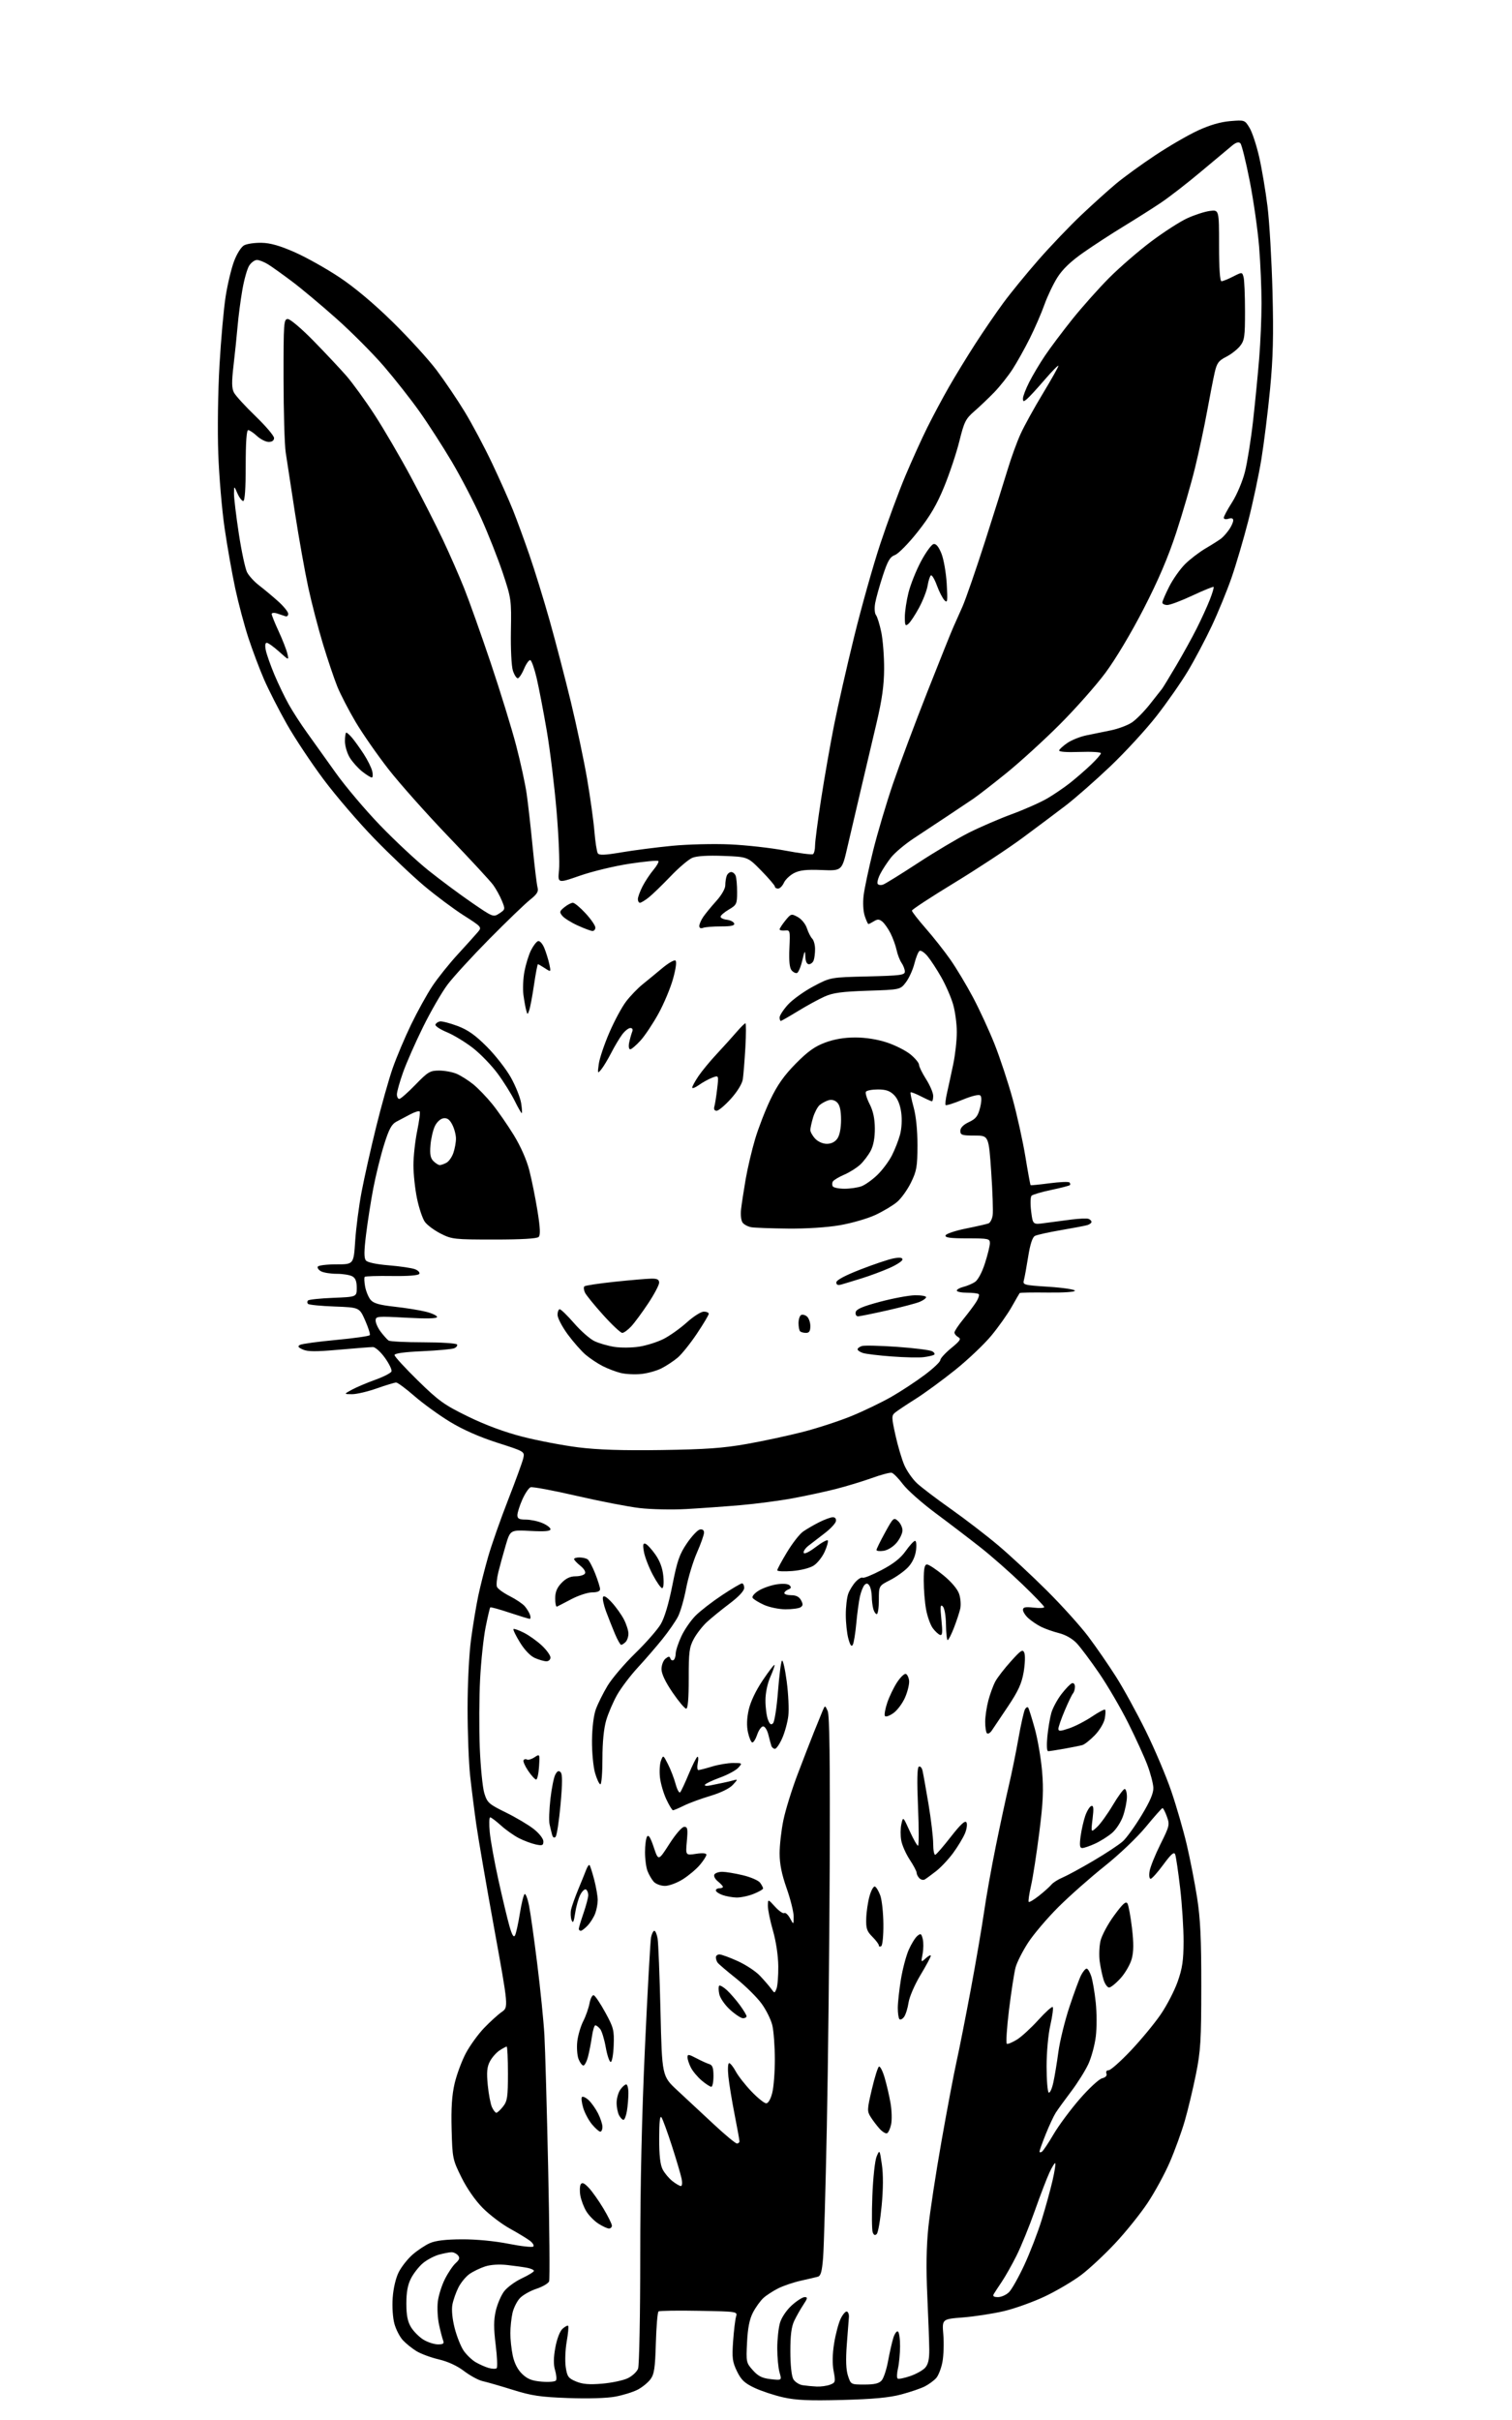 <?xml version="1.0" encoding="UTF-8" standalone="no"?>
<svg 
  version="1.1" 
  xmlns="http://www.w3.org/2000/svg" 
  xmlns:xlink="http://www.w3.org/1999/xlink" 
  xmlns:svg="http://www.w3.org/2000/svg"
  xmlns:rdf="http://www.w3.org/1999/02/22-rdf-syntax-ns#"
  xmlns:cc="http://creativecommons.org/ns#"
  xmlns:dc="http://purl.org/dc/elements/1.1/"
  viewBox="0 0 640 1024"
  width="640"
  height="1024"
>
<style>svg {background-color: white; }</style>"
<path stroke="none" fill="black" fill-rule="evenodd" d="M356.50,1015.52C342.43,1015.88 336.98,1015.64 331.53,1014.42C327.69,1013.56 322.21,1011.74 319.35,1010.39C315.14,1008.40 313.72,1007.04 311.94,1003.37C310.02,999.40 309.81,997.75 310.31,990.66C310.63,986.17 311.19,981.51 311.55,980.30C312.21,978.10 312.18,978.10 295.85,977.80C286.86,977.63 279.16,977.75 278.74,978.06C278.32,978.37 277.82,984.37 277.61,991.41C277.30,1002.10 276.92,1004.63 275.31,1006.79C274.25,1008.20 271.81,1010.18 269.89,1011.18C267.96,1012.18 263.71,1013.50 260.44,1014.11C256.88,1014.78 248.89,1015.02 240.50,1014.71C228.69,1014.28 225.02,1013.73 217.00,1011.22C211.78,1009.59 206.06,1007.94 204.31,1007.56C202.55,1007.18 199.03,1005.27 196.47,1003.33C193.53,1001.08 189.61,999.27 185.74,998.36C182.38,997.58 178.11,995.99 176.24,994.84C174.37,993.68 171.79,991.61 170.51,990.22C169.23,988.84 167.63,985.75 166.96,983.34C166.26,980.85 165.94,976.08 166.22,972.24C166.50,968.23 167.55,963.84 168.79,961.41C169.94,959.15 172.56,955.83 174.62,954.03C176.67,952.23 179.96,950.04 181.93,949.17C184.37,948.09 188.65,947.58 195.50,947.55C201.54,947.52 209.36,948.27 215.24,949.43C220.59,950.49 225.32,951.02 225.74,950.59C226.16,950.17 225.52,949.08 224.31,948.16C223.11,947.25 219.29,944.92 215.81,943.00C212.34,941.08 207.17,937.15 204.32,934.27C201.18,931.11 197.62,925.99 195.32,921.33C191.60,913.81 191.49,913.28 191.16,901.05C190.92,892.02 191.28,886.56 192.43,881.60C193.32,877.81 195.46,872.04 197.20,868.77C198.94,865.51 202.42,860.71 204.93,858.10C207.44,855.49 210.79,852.45 212.37,851.35C215.24,849.35 215.24,849.35 209.17,815.92C205.83,797.54 202.42,777.77 201.60,772.00C200.78,766.23 199.61,757.00 199.01,751.50C198.41,746.00 197.92,733.17 197.92,723.00C197.92,712.21 198.54,699.92 199.41,693.50C200.23,687.45 201.60,679.21 202.45,675.20C203.30,671.18 205.18,663.76 206.63,658.70C208.08,653.64 211.88,642.83 215.07,634.67C218.26,626.51 221.15,618.57 221.50,617.02C222.11,614.20 222.11,614.20 210.51,610.48C202.96,608.06 195.96,604.97 190.47,601.63C185.84,598.81 179.07,593.91 175.44,590.75C171.81,587.59 168.31,585.00 167.67,585.00C167.03,585.01 163.35,586.12 159.50,587.48C155.65,588.84 150.93,589.95 149.00,589.94C145.50,589.92 145.50,589.92 149.00,588.01C150.93,586.97 155.37,585.08 158.87,583.83C162.37,582.57 165.45,580.99 165.71,580.31C165.97,579.64 164.72,577.04 162.92,574.54C161.11,572.02 158.85,570.00 157.85,570.00C156.85,570.00 150.37,570.51 143.44,571.12C133.73,571.99 130.23,571.97 128.19,571.04C126.11,570.09 125.86,569.67 127.02,569.06C127.83,568.63 134.70,567.69 142.29,566.98C149.87,566.27 156.28,565.36 156.53,564.95C156.78,564.55 155.89,561.74 154.56,558.72C152.13,553.23 152.13,553.23 141.62,552.84C135.85,552.63 130.79,552.13 130.39,551.73C129.99,551.33 129.99,550.68 130.38,550.28C130.78,549.89 135.58,549.39 141.05,549.17C151.00,548.77 151.00,548.77 151.00,544.92C151.00,542.14 150.46,540.78 149.07,540.04C148.00,539.47 145.05,539.00 142.50,539.00C139.95,539.00 136.99,538.53 135.91,537.95C134.83,537.37 134.21,536.47 134.53,535.95C134.85,535.43 138.40,535.00 142.41,535.00C149.70,535.00 149.70,535.00 150.35,525.04C150.71,519.56 151.93,510.22 153.06,504.29C154.19,498.35 156.94,486.07 159.18,477.00C161.41,467.93 164.58,456.68 166.21,452.00C167.85,447.32 171.36,439.00 174.03,433.50C176.69,428.00 180.72,420.71 182.98,417.31C185.23,413.90 190.10,407.82 193.79,403.80C197.48,399.78 201.30,395.54 202.27,394.39C204.01,392.33 203.93,392.23 196.27,387.34C192.00,384.62 184.45,378.98 179.50,374.82C174.55,370.65 165.09,361.68 158.48,354.87C151.87,348.07 142.19,336.80 136.98,329.83C131.77,322.86 124.74,312.29 121.37,306.33C118.00,300.37 113.68,291.90 111.77,287.50C109.86,283.10 106.89,275.23 105.17,270.00C103.45,264.77 100.93,255.32 99.57,249.00C98.22,242.68 96.19,231.19 95.07,223.49C93.94,215.78 92.74,201.60 92.39,191.99C92.03,182.10 92.25,165.81 92.91,154.50C93.54,143.50 94.72,130.36 95.53,125.31C96.33,120.25 97.92,113.61 99.07,110.55C100.26,107.37 102.08,104.49 103.32,103.81C104.52,103.16 107.85,102.68 110.72,102.74C114.45,102.81 118.49,103.97 124.79,106.75C129.66,108.90 138.19,113.68 143.74,117.38C150.18,121.67 158.34,128.52 166.26,136.30C173.09,143.01 181.45,152.18 184.84,156.69C188.22,161.19 193.55,169.06 196.67,174.19C199.80,179.31 205.02,189.12 208.28,196.00C211.54,202.88 215.52,211.82 217.14,215.88C218.76,219.93 221.89,228.48 224.10,234.88C226.31,241.27 230.15,253.70 232.63,262.50C235.11,271.29 239.16,286.82 241.63,297.00C244.09,307.17 247.19,321.86 248.52,329.63C249.85,337.41 251.24,347.38 251.60,351.80C251.97,356.21 252.61,360.37 253.02,361.03C253.59,361.96 255.89,361.88 263.13,360.65C268.28,359.78 277.90,358.54 284.50,357.90C291.10,357.26 302.12,356.99 309.00,357.30C315.88,357.61 326.39,358.79 332.37,359.92C338.35,361.05 343.63,361.73 344.12,361.43C344.60,361.13 345.00,359.48 345.00,357.76C345.00,356.04 346.16,347.18 347.57,338.07C348.98,328.96 351.44,314.93 353.03,306.91C354.62,298.88 358.45,282.01 361.55,269.41C364.64,256.81 369.64,239.07 372.65,230.00C375.66,220.93 380.40,208.10 383.17,201.50C385.95,194.90 390.15,185.62 392.51,180.88C394.87,176.14 398.95,168.49 401.59,163.88C404.22,159.27 409.24,151.06 412.73,145.64C416.22,140.22 421.61,132.35 424.71,128.14C427.80,123.94 434.50,115.74 439.61,109.91C444.71,104.09 452.84,95.58 457.67,91.01C462.51,86.43 469.17,80.43 472.48,77.67C475.79,74.91 483.23,69.52 489.00,65.69C494.77,61.86 502.88,57.16 507.00,55.25C511.98,52.94 516.58,51.60 520.68,51.25C526.83,50.74 526.88,50.76 528.90,54.08C530.02,55.91 531.86,61.48 532.99,66.46C534.12,71.43 535.71,80.87 536.52,87.43C537.33,94.00 538.27,110.20 538.62,123.43C539.10,142.10 538.87,151.36 537.59,164.70C536.68,174.16 535.03,187.44 533.93,194.20C532.83,200.97 530.31,212.80 528.34,220.50C526.36,228.20 523.18,239.00 521.27,244.50C519.36,250.00 515.60,259.17 512.91,264.88C510.22,270.59 505.70,279.14 502.86,283.88C500.03,288.62 494.06,297.18 489.60,302.90C485.15,308.62 476.32,318.22 470.00,324.24C463.68,330.25 455.17,337.72 451.11,340.84C447.04,343.95 438.75,350.16 432.69,354.64C426.63,359.11 413.65,367.66 403.84,373.63C394.03,379.60 386.00,384.86 386.00,385.32C386.00,385.79 388.63,389.17 391.84,392.84C395.05,396.50 399.73,402.43 402.23,406.00C404.74,409.57 409.06,416.77 411.84,422.00C414.62,427.23 418.75,436.19 421.02,441.92C423.29,447.66 426.71,458.01 428.61,464.92C430.51,471.84 432.94,482.85 434.02,489.40C435.09,495.94 436.09,501.39 436.23,501.50C436.38,501.61 439.99,501.25 444.25,500.69C448.52,500.13 452.30,499.97 452.67,500.34C453.03,500.70 453.12,501.21 452.86,501.47C452.60,501.73 449.04,502.65 444.96,503.51C440.87,504.37 437.13,505.47 436.64,505.96C436.15,506.45 436.07,509.41 436.46,512.54C437.17,518.23 437.17,518.23 442.34,517.51C445.18,517.12 450.20,516.45 453.50,516.04C456.80,515.62 460.06,515.49 460.75,515.75C461.44,516.00 462.00,516.59 462.00,517.04C462.00,517.49 461.21,518.10 460.25,518.39C459.29,518.68 454.26,519.63 449.07,520.52C443.88,521.40 438.92,522.51 438.05,522.97C437.01,523.53 436.04,526.51 435.22,531.66C434.54,535.97 433.72,540.46 433.40,541.64C432.85,543.69 433.23,543.80 443.91,544.49C450.01,544.89 455.00,545.64 455.00,546.16C455.00,546.69 450.08,547.02 443.45,546.93C437.09,546.85 431.77,546.94 431.61,547.14C431.45,547.34 429.93,549.98 428.22,553.00C426.52,556.02 422.64,561.50 419.61,565.16C416.59,568.82 409.70,575.35 404.31,579.68C398.91,584.01 391.35,589.54 387.50,591.97C383.65,594.39 379.76,596.99 378.86,597.74C377.34,599.01 377.36,599.72 379.03,607.30C380.02,611.81 381.72,617.52 382.80,620.00C383.89,622.48 386.29,625.91 388.14,627.63C389.99,629.35 396.45,634.26 402.50,638.53C408.55,642.80 417.55,649.71 422.50,653.89C427.45,658.06 436.71,666.66 443.07,672.99C449.43,679.32 457.35,688.10 460.66,692.50C463.97,696.90 469.25,704.55 472.39,709.50C475.54,714.45 481.21,724.80 485.01,732.50C488.80,740.20 493.66,751.67 495.81,758.00C497.97,764.33 500.89,774.45 502.32,780.50C503.74,786.55 505.72,796.67 506.71,803.00C508.10,811.91 508.50,820.36 508.48,840.50C508.47,863.46 508.20,867.81 506.21,877.73C504.96,883.90 502.85,892.75 501.50,897.40C500.16,902.04 497.31,909.89 495.18,914.83C493.05,919.78 488.80,927.58 485.75,932.16C482.70,936.75 476.54,944.41 472.06,949.19C467.59,953.97 461.13,960.00 457.71,962.59C454.30,965.18 447.42,969.25 442.44,971.63C437.46,974.00 429.58,976.84 424.94,977.93C420.30,979.01 412.50,980.22 407.62,980.60C398.73,981.30 398.73,981.30 399.29,987.90C399.59,991.53 399.42,996.72 398.92,999.42C398.41,1002.13 397.21,1005.22 396.25,1006.28C395.29,1007.34 393.15,1008.91 391.50,1009.76C389.85,1010.62 385.35,1012.16 381.50,1013.18C376.38,1014.55 369.66,1015.17 356.50,1015.52zM345.68,1009.85C347.44,1009.93 349.97,1009.58 351.32,1009.07C353.64,1008.19 353.72,1007.89 352.86,1003.32C352.27,1000.18 352.34,996.07 353.08,991.50C353.70,987.65 354.94,982.98 355.85,981.11C356.76,979.25 357.95,977.90 358.50,978.11C359.05,978.33 359.42,979.40 359.32,980.50C359.21,981.60 358.81,986.80 358.43,992.07C357.94,998.65 358.10,1002.78 358.94,1005.32C360.15,1008.99 360.16,1009.00 365.92,1009.00C370.17,1009.00 372.09,1008.54 373.20,1007.25C374.04,1006.29 375.26,1002.58 375.91,999.00C376.57,995.42 377.57,991.03 378.13,989.24C378.70,987.45 379.57,986.24 380.08,986.55C380.59,986.86 380.99,989.68 380.98,992.81C380.96,995.94 380.56,1000.19 380.08,1002.26C379.60,1004.32 379.56,1006.23 379.98,1006.49C380.40,1006.75 382.79,1006.27 385.27,1005.42C387.76,1004.57 390.60,1002.99 391.59,1001.90C392.88,1000.47 393.37,998.34 393.34,994.21C393.31,991.07 392.94,980.85 392.51,971.49C391.97,959.80 392.11,950.73 392.95,942.49C393.63,935.90 396.14,919.48 398.52,906.00C400.90,892.52 403.75,877.45 404.85,872.50C405.96,867.55 408.67,853.83 410.88,842.00C413.09,830.17 415.63,815.33 416.54,809.00C417.44,802.67 419.69,790.06 421.55,780.96C423.40,771.87 425.87,760.39 427.04,755.46C428.20,750.53 430.02,741.63 431.07,735.68C432.12,729.72 433.38,724.15 433.85,723.30C434.33,722.44 434.96,722.14 435.25,722.62C435.54,723.10 436.78,727.07 438.00,731.44C439.21,735.81 440.60,743.87 441.08,749.35C441.77,757.35 441.54,762.50 439.91,775.41C438.79,784.26 437.22,794.38 436.42,797.90C435.62,801.42 435.17,804.51 435.43,804.77C435.69,805.03 437.66,803.85 439.80,802.16C441.94,800.46 444.29,798.36 445.02,797.48C445.74,796.60 447.89,795.24 449.79,794.45C451.68,793.65 457.57,790.46 462.86,787.34C468.16,784.22 473.77,780.51 475.33,779.08C476.88,777.66 480.44,772.72 483.23,768.10C486.79,762.22 488.28,758.73 488.19,756.47C488.12,754.69 486.99,750.37 485.67,746.87C484.35,743.36 480.68,735.33 477.51,729.00C474.34,722.67 468.82,713.23 465.24,708.00C461.66,702.77 457.40,697.08 455.76,695.34C453.94,693.40 451.03,691.74 448.24,691.04C445.74,690.41 442.30,689.19 440.60,688.33C438.89,687.47 436.49,685.84 435.25,684.71C434.01,683.58 433.00,682.00 433.00,681.20C433.00,680.06 434.00,679.85 437.50,680.25C439.98,680.53 442.00,680.43 442.00,680.02C442.00,679.62 437.84,675.28 432.75,670.38C427.66,665.47 419.68,658.44 415.00,654.76C410.32,651.08 401.79,644.56 396.02,640.28C390.26,636.00 384.02,630.48 382.16,628.00C380.30,625.52 378.17,623.36 377.43,623.19C376.70,623.01 372.92,624.02 369.05,625.42C365.17,626.81 358.31,628.90 353.80,630.05C349.29,631.20 341.05,632.98 335.48,634.00C329.92,635.03 319.99,636.33 313.43,636.90C306.87,637.46 296.55,638.20 290.50,638.54C284.45,638.88 275.54,638.69 270.70,638.12C265.86,637.55 253.82,635.21 243.95,632.93C234.07,630.65 225.35,629.03 224.57,629.33C223.79,629.64 222.21,631.99 221.07,634.57C219.93,637.15 219.00,640.10 219.00,641.13C219.00,642.60 219.75,643.00 222.53,643.00C224.47,643.00 227.62,643.65 229.53,644.45C231.44,645.25 233.00,646.43 233.00,647.07C233.00,647.92 230.60,648.12 224.49,647.80C215.98,647.36 215.98,647.36 214.04,653.93C212.98,657.54 211.58,662.63 210.94,665.23C210.30,667.83 210.03,670.63 210.34,671.44C210.65,672.25 213.06,674.01 215.70,675.35C218.34,676.69 221.22,678.62 222.10,679.64C222.98,680.66 223.98,682.29 224.32,683.25C224.66,684.21 224.62,685.00 224.22,685.00C223.83,685.00 219.99,683.83 215.69,682.40C211.39,680.96 207.71,679.95 207.52,680.15C207.32,680.35 206.44,684.10 205.56,688.50C204.67,692.90 203.62,702.80 203.22,710.50C202.82,718.20 202.76,731.25 203.08,739.50C203.41,747.75 204.28,756.44 205.01,758.82C206.26,762.83 206.91,763.40 214.13,766.94C218.40,769.04 223.72,772.20 225.95,773.96C228.26,775.79 230.00,778.03 230.00,779.16C230.00,780.89 229.57,781.07 226.75,780.46C224.96,780.07 221.79,778.89 219.70,777.83C217.62,776.78 214.19,774.36 212.08,772.46C209.98,770.56 207.91,769.00 207.48,769.00C207.06,769.00 206.97,771.81 207.30,775.25C207.62,778.69 209.27,787.80 210.97,795.50C212.67,803.20 214.76,811.96 215.62,814.96C216.71,818.78 217.42,819.99 217.99,818.96C218.43,818.16 219.35,814.00 220.04,809.72C220.72,805.44 221.64,801.72 222.07,801.46C222.50,801.19 223.33,803.34 223.91,806.24C224.50,809.13 226.07,820.27 227.40,831.00C228.74,841.73 230.10,855.23 230.43,861.00C230.76,866.77 231.48,892.26 232.03,917.64C232.58,943.01 232.76,964.47 232.43,965.33C232.10,966.19 229.68,967.61 227.06,968.48C224.43,969.35 221.29,971.13 220.06,972.44C218.84,973.74 217.43,976.54 216.94,978.65C216.45,980.77 216.04,984.62 216.02,987.20C216.01,989.79 216.47,994.11 217.05,996.82C217.74,1000.01 219.13,1002.71 221.03,1004.53C223.30,1006.70 225.17,1007.43 229.35,1007.78C232.32,1008.03 235.01,1007.79 235.34,1007.26C235.67,1006.72 235.49,1004.76 234.94,1002.89C234.24,1000.55 234.28,997.59 235.07,993.31C235.74,989.66 236.98,986.42 238.11,985.40C239.16,984.45 240.23,983.89 240.49,984.16C240.75,984.42 240.47,987.42 239.87,990.84C239.27,994.25 239.09,999.09 239.46,1001.60C240.07,1005.66 240.55,1006.33 243.82,1007.70C246.57,1008.85 249.36,1009.09 254.84,1008.63C258.87,1008.29 263.75,1007.26 265.67,1006.35C267.59,1005.44 269.58,1003.61 270.08,1002.28C270.59,1000.95 271.00,979.66 271.00,954.68C271.00,924.65 271.67,894.91 273.01,866.00C274.11,842.08 275.27,821.26 275.58,819.75C275.90,818.24 276.52,817.00 276.97,817.00C277.41,817.00 278.03,818.46 278.35,820.25C278.66,822.04 279.21,835.88 279.57,851.00C280.22,878.50 280.22,878.50 286.68,884.50C290.24,887.80 297.12,894.21 301.99,898.75C306.85,903.29 311.32,907.00 311.92,907.00C312.51,907.00 313.00,906.58 313.00,906.07C313.00,905.56 312.08,900.50 310.96,894.82C309.84,889.15 308.65,881.91 308.32,878.75C307.98,875.50 308.11,873.00 308.63,873.00C309.13,873.00 310.40,874.58 311.44,876.52C312.48,878.45 315.48,882.28 318.11,885.02C320.74,887.76 323.53,890.00 324.32,890.00C325.19,890.00 326.21,888.24 326.88,885.56C327.50,883.11 327.99,876.70 327.98,871.31C327.96,865.91 327.49,859.51 326.93,857.07C326.37,854.64 324.30,850.45 322.32,847.76C320.35,845.07 315.53,840.32 311.62,837.19C307.70,834.07 304.17,831.06 303.77,830.50C303.36,829.95 303.02,828.94 303.02,828.25C303.01,827.56 303.68,827.00 304.52,827.00C305.36,827.00 308.85,828.27 312.28,829.83C315.70,831.38 319.96,834.19 321.72,836.08C323.49,837.96 325.60,840.40 326.40,841.50C327.86,843.50 327.86,843.50 328.68,841.50C329.13,840.40 329.47,836.12 329.43,832.00C329.38,827.49 328.48,821.48 327.18,816.94C325.98,812.78 325.01,808.05 325.03,806.44C325.06,803.50 325.06,803.50 328.05,806.79C329.70,808.61 331.47,809.83 331.98,809.51C332.49,809.20 333.58,810.19 334.41,811.72C335.92,814.50 335.92,814.50 335.94,811.00C335.95,809.08 334.62,803.70 332.98,799.05C330.88,793.08 330.00,788.73 330.00,784.26C330.00,780.77 330.71,774.45 331.59,770.21C332.46,765.97 335.13,757.33 337.53,751.00C339.93,744.67 343.07,736.58 344.50,733.00C345.93,729.42 347.58,725.38 348.16,724.00C349.23,721.50 349.23,721.50 350.34,724.00C351.13,725.77 351.38,744.90 351.20,789.50C351.06,824.15 350.51,873.88 349.98,900.00C349.45,926.12 348.74,950.97 348.41,955.21C347.93,961.20 347.43,963.03 346.15,963.38C345.24,963.62 342.02,964.38 339.00,965.05C335.98,965.72 331.70,967.16 329.50,968.25C327.30,969.34 324.44,971.19 323.15,972.36C321.86,973.54 319.87,976.30 318.72,978.50C317.25,981.34 316.52,985.00 316.21,991.11C315.78,999.46 315.85,999.80 318.67,1002.95C320.93,1005.48 322.60,1006.31 326.25,1006.72C330.93,1007.25 330.93,1007.25 329.97,1003.88C329.43,1002.03 329.00,997.41 329.00,993.62C329.00,989.83 329.53,984.98 330.17,982.83C330.84,980.58 332.96,977.46 335.17,975.46C337.28,973.56 339.72,972.00 340.60,972.00C341.94,972.00 341.86,972.51 340.03,975.25C338.84,977.04 337.12,980.08 336.20,982.00C334.99,984.52 334.53,988.16 334.54,995.00C334.54,1000.62 335.05,1005.39 335.77,1006.68C336.45,1007.88 338.24,1009.05 339.75,1009.28C341.26,1009.51 343.93,1009.77 345.68,1009.85zM210.22,1002.09C210.62,1001.74 210.44,997.29 209.81,992.19C208.94,985.14 208.95,981.72 209.86,977.78C210.52,974.94 212.11,971.23 213.40,969.54C214.70,967.84 218.06,965.38 220.88,964.06C223.69,962.74 226.00,961.32 226.00,960.91C226.00,960.50 224.76,959.92 223.25,959.62C221.74,959.32 217.95,958.79 214.83,958.44C211.28,958.03 207.73,958.26 205.33,959.03C203.22,959.72 200.25,961.15 198.73,962.22C197.20,963.29 195.10,965.84 194.06,967.88C193.02,969.92 191.86,973.21 191.49,975.18C191.08,977.38 191.45,981.21 192.45,985.13C193.35,988.63 195.06,992.92 196.25,994.66C197.44,996.39 199.71,998.58 201.30,999.52C202.89,1000.45 205.38,1001.56 206.84,1001.98C208.30,1002.39 209.83,1002.44 210.22,1002.09zM185.36,992.00C187.67,992.00 188.09,991.67 187.54,990.25C187.17,989.29 186.40,986.29 185.82,983.58C185.24,980.88 185.01,976.52 185.32,973.91C185.63,971.29 186.99,966.98 188.34,964.33C189.68,961.67 191.73,958.64 192.89,957.60C194.50,956.14 194.73,955.38 193.87,954.35C193.26,953.61 192.02,953.00 191.13,953.01C190.23,953.01 187.83,953.48 185.78,954.04C183.74,954.61 180.68,956.24 178.99,957.66C177.30,959.09 175.03,961.98 173.96,964.09C172.58,966.78 172.00,969.94 172.00,974.71C172.01,979.72 172.53,982.35 173.99,984.76C175.09,986.55 177.45,988.91 179.24,990.01C181.03,991.10 183.79,991.99 185.36,992.00zM422.44,972.00C423.85,972.00 425.95,971.05 427.11,969.89C428.27,968.73 431.18,963.55 433.59,958.37C435.99,953.19 439.31,944.58 440.96,939.23C442.61,933.88 444.66,926.41 445.53,922.63C446.39,918.86 446.91,915.58 446.68,915.34C446.45,915.11 445.35,916.85 444.25,919.21C443.14,921.57 440.33,928.90 438.00,935.50C435.67,942.10 432.18,950.65 430.25,954.50C428.32,958.35 425.52,963.30 424.04,965.50C422.55,967.70 421.01,970.06 420.61,970.75C420.11,971.61 420.67,972.00 422.44,972.00zM371.11,945.29C370.38,946.02 369.86,945.80 369.40,944.59C369.03,943.63 368.96,936.69 369.25,929.17C369.55,921.53 370.34,914.18 371.06,912.50C372.33,909.52 372.35,909.55 373.28,915.93C373.89,920.08 373.86,926.23 373.19,933.30C372.62,939.32 371.69,944.71 371.11,945.29zM257.75,942.98C257.06,942.97 255.05,942.04 253.28,940.91C251.52,939.77 249.21,937.42 248.16,935.67C247.10,933.93 245.97,930.92 245.64,929.00C245.31,927.08 245.39,924.94 245.83,924.25C246.41,923.33 247.31,923.73 249.22,925.75C250.65,927.26 253.43,931.20 255.41,934.50C257.38,937.80 259.00,941.06 259.00,941.75C259.00,942.44 258.44,942.99 257.75,942.98zM288.21,925.00C288.75,925.00 288.87,923.61 288.47,921.75C288.10,919.96 286.26,913.77 284.40,908.00C282.53,902.23 280.56,896.83 280.02,896.00C279.34,894.96 279.03,897.68 279.02,904.80C279.00,911.96 279.45,915.97 280.48,917.96C281.29,919.54 283.15,921.76 284.61,922.91C286.08,924.06 287.69,925.00 288.21,925.00zM440.98,910.51C441.53,910.17 443.73,906.89 445.89,903.20C448.04,899.52 453.02,892.79 456.95,888.26C460.88,883.72 465.17,879.75 466.48,879.42C468.00,879.03 468.67,878.30 468.33,877.41C468.01,876.58 468.41,876.00 469.28,876.00C470.11,876.00 474.33,872.25 478.67,867.67C483.01,863.08 488.69,856.21 491.29,852.40C493.90,848.60 497.14,842.33 498.49,838.49C500.47,832.87 500.96,829.54 500.98,821.49C500.99,815.99 500.34,805.82 499.53,798.90C498.72,791.97 497.77,785.57 497.43,784.68C496.95,783.44 495.75,784.48 492.40,789.02C489.98,792.31 487.56,795.00 487.03,795.00C486.48,795.00 486.29,793.57 486.60,791.75C486.90,789.96 488.96,784.85 491.18,780.39C495.04,772.66 495.17,772.10 493.91,768.64C493.19,766.64 492.35,765.03 492.05,765.08C491.75,765.12 488.57,768.70 485.00,773.04C481.31,777.52 473.75,784.72 467.50,789.70C461.45,794.52 452.66,802.30 447.96,806.98C443.27,811.67 437.52,818.42 435.19,822.00C432.87,825.58 430.48,830.28 429.88,832.46C429.29,834.65 428.04,842.75 427.09,850.46C426.15,858.18 425.74,864.65 426.19,864.83C426.63,865.02 428.56,864.20 430.48,863.02C432.39,861.83 436.44,858.12 439.48,854.76C442.51,851.41 445.27,848.93 445.59,849.26C445.92,849.59 445.47,853.02 444.60,856.88C443.68,860.90 443.00,868.38 443.00,874.39C443.00,880.16 443.41,885.13 443.90,885.44C444.40,885.74 445.27,883.86 445.84,881.25C446.42,878.64 447.39,872.77 448.00,868.20C448.62,863.64 450.72,855.09 452.67,849.20C454.61,843.32 456.85,837.26 457.63,835.75C458.41,834.24 459.45,833.00 459.95,833.00C460.44,833.00 461.32,834.46 461.91,836.25C462.49,838.04 463.35,843.01 463.80,847.30C464.26,851.59 464.28,858.05 463.84,861.65C463.41,865.26 461.99,870.52 460.69,873.35C459.38,876.18 456.10,881.42 453.38,885.00C450.67,888.58 447.73,892.64 446.84,894.04C445.96,895.43 444.06,899.51 442.62,903.11C441.18,906.71 440.00,909.99 440.00,910.39C440.00,910.79 440.44,910.84 440.98,910.51zM375.42,902.69C374.85,902.88 373.46,902.02 372.32,900.77C371.19,899.52 369.51,897.31 368.58,895.85C366.99,893.34 367.01,892.70 369.03,884.10C370.20,879.11 371.55,874.78 372.03,874.48C372.51,874.18 373.59,876.24 374.42,879.06C375.26,881.87 376.39,886.72 376.93,889.84C377.48,892.95 377.59,897.04 377.19,898.93C376.78,900.81 375.98,902.51 375.42,902.69zM254.09,902.00C253.59,902.00 252.02,900.63 250.62,898.95C249.21,897.28 247.52,894.13 246.87,891.95C246.21,889.77 245.97,887.69 246.33,887.33C246.69,886.97 247.94,887.54 249.10,888.59C250.26,889.64 252.06,892.17 253.11,894.21C254.15,896.25 255.00,898.84 255.00,899.96C255.00,901.08 254.59,902.00 254.09,902.00zM263.90,897.00C263.45,897.00 262.60,896.13 262.04,895.07C261.47,894.00 261.00,891.63 261.00,889.79C261.00,887.95 261.70,885.44 262.56,884.22C263.41,883.00 264.54,882.00 265.06,882.00C265.58,882.00 266.00,883.69 265.99,885.75C265.98,887.81 265.70,891.19 265.36,893.25C265.02,895.31 264.36,897.00 263.90,897.00zM210.09,894.00C210.51,894.00 211.79,892.81 212.93,891.37C214.75,889.05 215.00,887.35 215.00,877.37C215.00,871.11 214.76,866.00 214.46,866.00C214.17,866.00 212.80,866.74 211.41,867.65C210.03,868.56 208.20,870.66 207.34,872.32C206.13,874.65 205.93,876.91 206.46,882.28C206.83,886.10 207.63,890.29 208.23,891.61C208.83,892.92 209.67,894.00 210.09,894.00zM301.08,883.00C300.57,883.00 298.75,881.82 297.04,880.38C295.33,878.94 293.27,876.49 292.46,874.93C291.66,873.37 291.00,871.39 291.00,870.52C291.00,869.15 291.50,869.21 294.75,870.92C296.81,872.01 299.29,873.13 300.25,873.42C301.58,873.81 302.00,875.02 302.00,878.47C302.00,880.96 301.58,883.00 301.08,883.00zM246.94,874.00C246.39,874.00 245.47,872.76 244.88,871.25C244.30,869.74 244.06,866.39 244.35,863.82C244.65,861.24 245.78,857.40 246.86,855.27C247.95,853.15 249.15,849.72 249.54,847.66C249.92,845.60 250.73,844.08 251.33,844.28C251.94,844.48 254.14,847.76 256.22,851.57C259.72,857.96 259.99,859.04 259.76,865.50C259.62,869.35 259.05,872.50 258.51,872.50C257.96,872.50 257.01,869.70 256.40,866.28C255.79,862.85 254.72,859.37 254.02,858.53C253.33,857.69 252.41,857.00 251.99,857.00C251.57,857.00 250.92,859.14 250.55,861.75C250.18,864.36 249.43,868.19 248.90,870.25C248.36,872.31 247.48,874.00 246.94,874.00zM382.68,853.42C382.00,854.35 381.12,854.79 380.72,854.39C380.33,853.99 380.01,851.83 380.02,849.58C380.03,847.34 380.63,841.90 381.35,837.50C382.07,833.10 383.57,827.48 384.67,825.00C385.77,822.52 387.40,819.90 388.30,819.16C389.71,818.00 390.00,818.16 390.57,820.42C390.93,821.85 390.91,824.69 390.52,826.74C389.82,830.47 389.82,830.47 391.91,828.58C393.06,827.54 393.99,827.10 393.98,827.60C393.97,828.09 392.00,831.77 389.59,835.77C387.16,839.81 384.93,844.97 384.57,847.38C384.21,849.77 383.36,852.49 382.68,853.42zM314.50,854.00C313.68,854.00 311.23,852.40 309.07,850.44C306.90,848.49 304.84,845.53 304.47,843.87C304.11,842.21 304.08,840.59 304.41,840.26C304.74,839.93 306.19,840.75 307.64,842.08C309.09,843.41 311.56,846.26 313.14,848.40C314.71,850.55 316.00,852.68 316.00,853.15C316.00,853.62 315.33,854.00 314.50,854.00zM469.46,841.00C468.74,841.00 467.69,839.54 467.13,837.75C466.57,835.96 465.83,832.48 465.49,830.00C465.14,827.52 465.29,823.61 465.81,821.30C466.34,818.99 468.93,814.15 471.58,810.54C475.32,805.45 476.59,804.31 477.25,805.48C477.71,806.31 478.56,810.96 479.14,815.81C479.90,822.23 479.87,825.77 479.04,828.87C478.41,831.20 476.29,834.89 474.33,837.06C472.37,839.23 470.18,841.00 469.46,841.00zM373.00,823.50C372.45,823.84 372.00,823.70 372.00,823.20C372.00,822.69 370.76,821.03 369.25,819.52C366.92,817.19 366.52,816.00 366.66,811.76C366.74,809.00 367.37,804.76 368.05,802.34C368.72,799.91 369.75,798.08 370.32,798.27C370.89,798.46 371.92,800.17 372.61,802.06C373.29,803.95 373.88,809.41 373.92,814.19C373.97,818.99 373.55,823.16 373.00,823.50zM245.83,817.00C245.37,817.00 245.00,816.62 245.00,816.16C245.00,815.69 245.90,812.70 247.00,809.50C248.10,806.30 249.00,802.88 249.00,801.90C249.00,800.92 248.57,799.85 248.04,799.53C247.52,799.20 246.43,800.19 245.64,801.73C244.84,803.27 243.86,806.77 243.45,809.51C242.88,813.31 242.52,814.02 241.94,812.50C241.53,811.40 241.43,809.38 241.73,808.00C242.03,806.62 243.39,802.80 244.75,799.50C246.12,796.20 247.65,792.43 248.15,791.11C248.65,789.80 249.28,788.94 249.54,789.21C249.81,789.48 250.70,792.26 251.52,795.40C252.33,798.53 253.00,802.40 253.00,803.98C253.00,805.57 252.52,808.14 251.93,809.68C251.35,811.23 249.92,813.51 248.76,814.75C247.60,815.99 246.28,817.00 245.83,817.00zM311.73,802.92C309.95,802.88 307.26,802.39 305.75,801.84C304.24,801.29 303.00,800.42 303.00,799.92C303.00,799.41 303.68,799.00 304.50,799.00C305.32,799.00 306.00,798.73 306.00,798.41C306.00,798.09 305.03,797.03 303.84,796.07C302.63,795.09 302.00,793.82 302.40,793.16C302.79,792.52 304.33,792.02 305.81,792.04C307.29,792.06 311.19,792.71 314.49,793.50C317.78,794.29 321.04,795.71 321.74,796.66C322.43,797.61 323.00,798.70 323.00,799.08C323.00,799.47 321.19,800.51 318.98,801.39C316.77,802.28 313.51,802.96 311.73,802.92zM281.46,798.00C279.73,798.00 277.60,797.21 276.72,796.25C275.85,795.28 274.66,793.23 274.07,791.68C273.48,790.14 273.01,786.54 273.02,783.68C273.02,780.83 273.42,777.89 273.89,777.14C274.50,776.18 275.34,777.52 276.72,781.64C278.68,787.50 278.68,787.50 283.33,780.25C286.01,776.07 288.68,773.00 289.63,773.00C291.04,773.00 291.20,773.88 290.73,779.05C290.18,785.10 290.18,785.10 294.59,784.43C297.39,784.01 299.00,784.15 299.00,784.81C299.00,785.38 297.77,787.31 296.27,789.09C294.77,790.88 291.53,793.61 289.07,795.17C286.61,796.73 283.20,798.00 281.46,798.00zM391.41,795.29C390.81,795.64 389.80,795.40 389.16,794.76C388.52,794.12 388.00,793.09 388.00,792.47C388.00,791.85 386.69,789.35 385.08,786.92C383.48,784.49 381.86,780.85 381.49,778.83C381.11,776.81 381.13,773.68 381.53,771.88C382.25,768.60 382.25,768.60 385.06,774.80C386.61,778.21 388.19,781.00 388.58,781.00C388.97,781.00 388.97,773.62 388.58,764.60C388.11,753.62 388.21,747.99 388.91,747.56C389.48,747.21 390.18,747.95 390.48,749.21C390.78,750.47 391.91,756.83 393.01,763.35C394.10,769.87 395.00,777.44 395.00,780.18C395.00,782.92 395.41,785.02 395.90,784.83C396.40,784.65 399.38,781.19 402.53,777.15C406.55,772.00 408.50,770.19 409.06,771.10C409.51,771.82 409.23,773.91 408.44,775.81C407.65,777.68 405.41,781.40 403.45,784.07C401.49,786.74 398.23,790.21 396.19,791.79C394.16,793.37 392.01,794.95 391.41,795.29zM458.12,781.98C457.05,782.00 456.89,780.92 457.39,777.08C457.75,774.38 458.64,770.47 459.35,768.39C460.07,766.31 461.23,764.42 461.92,764.19C462.88,763.87 463.01,765.14 462.46,769.64C461.75,775.50 461.75,775.50 464.35,773.10C465.78,771.78 468.78,767.61 471.02,763.85C473.26,760.08 475.52,757.00 476.04,757.00C476.57,757.00 477.00,758.49 477.00,760.32C477.00,762.15 476.28,765.74 475.41,768.31C474.51,770.95 472.45,774.13 470.66,775.64C468.92,777.11 465.70,779.13 463.50,780.13C461.30,781.14 458.88,781.97 458.12,781.98zM235.16,777.24C234.55,777.85 234.02,777.53 233.69,776.35C233.41,775.33 232.93,773.34 232.62,771.92C232.30,770.50 232.47,765.68 232.98,761.19C233.49,756.71 234.42,752.08 235.05,750.91C235.88,749.36 236.48,749.08 237.29,749.89C238.10,750.70 238.09,754.40 237.26,763.64C236.63,770.59 235.69,776.71 235.16,777.24zM284.86,766.00C284.51,766.00 283.24,763.92 282.05,761.38C280.85,758.84 279.64,754.68 279.35,752.13C279.06,749.58 279.25,746.38 279.77,745.01C280.71,742.54 280.73,742.55 282.75,746.52C283.87,748.72 285.32,752.48 285.97,754.88C286.62,757.29 287.49,758.86 287.92,758.38C288.34,757.89 289.96,754.44 291.51,750.70C293.07,746.97 294.71,743.68 295.15,743.40C295.60,743.13 295.70,744.27 295.36,745.95C295.02,747.63 295.14,749.00 295.62,748.99C296.11,748.98 298.71,748.31 301.41,747.49C304.11,746.67 308.12,746.00 310.31,746.00C314.25,746.00 314.28,746.03 312.50,748.00C311.50,749.11 308.04,750.97 304.81,752.15C301.58,753.33 298.69,754.69 298.39,755.19C298.08,755.68 299.09,755.81 300.67,755.48C302.22,755.15 304.62,754.66 306.00,754.39C307.38,754.12 309.40,753.65 310.50,753.33C312.35,752.79 312.33,752.93 310.19,755.26C308.78,756.78 305.07,758.60 300.69,759.91C296.73,761.09 291.70,762.94 289.50,764.03C287.30,765.12 285.21,766.00 284.86,766.00zM254.13,755.00C253.65,755.00 252.64,752.86 251.88,750.25C251.12,747.63 250.54,741.46 250.58,736.50C250.64,731.06 251.28,725.81 252.22,723.23C253.08,720.88 255.29,716.44 257.14,713.35C258.99,710.27 264.25,704.09 268.83,699.62C273.42,695.16 278.30,689.59 279.68,687.25C281.28,684.54 283.07,678.54 284.61,670.75C286.65,660.41 287.61,657.65 290.77,653.01C292.83,649.99 295.30,647.37 296.26,647.19C297.35,646.98 298.00,647.47 298.00,648.51C298.00,649.42 296.65,653.25 294.99,657.02C293.34,660.79 291.28,667.59 290.42,672.12C289.56,676.66 288.02,682.00 287.00,684.01C285.98,686.01 283.00,690.31 280.38,693.57C277.76,696.83 273.06,702.26 269.94,705.64C266.82,709.02 262.90,714.20 261.23,717.14C259.56,720.09 257.47,724.94 256.59,727.93C255.57,731.43 255.00,737.22 255.00,744.18C255.00,750.13 254.61,755.00 254.13,755.00zM226.94,753.00C226.46,753.00 224.95,751.35 223.58,749.33C222.21,747.32 221.32,745.28 221.61,744.82C221.90,744.35 222.54,744.22 223.04,744.53C223.54,744.83 224.97,744.41 226.22,743.59C228.50,742.09 228.50,742.09 228.16,747.55C227.97,750.55 227.42,753.00 226.94,753.00zM443.67,741.00C443.09,741.00 442.96,738.51 443.33,734.75C443.67,731.31 444.43,726.82 445.01,724.78C445.60,722.73 447.52,719.16 449.29,716.85C451.06,714.55 453.06,712.47 453.75,712.25C454.45,712.01 455.00,712.66 455.00,713.72C455.00,714.75 454.63,716.03 454.17,716.55C453.71,717.07 452.14,720.34 450.67,723.82C449.20,727.29 448.00,730.75 448.00,731.51C448.00,732.64 448.79,732.61 452.58,731.32C455.10,730.46 459.44,728.23 462.22,726.35C465.00,724.48 467.50,723.16 467.76,723.43C468.02,723.69 467.96,725.41 467.62,727.24C467.27,729.08 465.40,732.20 463.42,734.24C461.46,736.26 459.10,738.13 458.18,738.40C457.26,738.67 453.83,739.36 450.57,739.94C447.30,740.52 444.20,741.00 443.67,741.00zM328.02,740.00C327.43,740.00 326.75,739.44 326.51,738.75C326.28,738.06 325.70,735.92 325.23,734.00C324.76,732.08 323.77,730.50 323.03,730.50C322.28,730.50 321.15,732.08 320.50,734.00C319.85,735.92 318.91,737.41 318.41,737.31C317.91,737.21 317.09,735.28 316.60,733.02C316.00,730.27 316.10,727.12 316.92,723.45C317.68,720.08 319.93,715.33 322.81,711.06C325.37,707.25 327.63,704.29 327.82,704.48C328.01,704.68 327.23,706.95 326.08,709.54C324.83,712.39 324.00,716.36 324.00,719.56C324.00,722.48 324.47,726.10 325.04,727.60C325.81,729.64 326.36,730.04 327.21,729.19C327.84,728.56 328.78,722.52 329.30,715.77C329.82,709.02 330.58,703.13 330.99,702.69C331.39,702.24 332.30,706.20 333.00,711.48C333.70,716.76 334.00,723.32 333.68,726.04C333.36,728.77 332.20,733.02 331.10,735.50C330.01,737.97 328.62,740.00 328.02,740.00zM419.76,732.33C419.06,733.34 418.16,733.82 417.75,733.41C417.34,733.00 417.01,730.83 417.01,728.58C417.02,726.34 417.62,722.25 418.36,719.50C419.09,716.75 420.41,713.15 421.30,711.50C422.18,709.85 425.14,706.02 427.87,703.00C432.24,698.15 432.92,697.73 433.59,699.42C434.00,700.48 433.87,704.13 433.29,707.54C432.45,712.39 431.02,715.54 426.62,722.11C423.54,726.73 420.45,731.32 419.76,732.33zM378.16,724.88C376.49,726.07 374.88,726.61 374.56,726.09C374.24,725.57 374.70,723.01 375.58,720.41C376.47,717.80 378.34,713.93 379.75,711.80C381.16,709.68 382.80,708.10 383.40,708.30C384.01,708.49 384.63,709.77 384.80,711.13C384.96,712.50 384.22,715.66 383.14,718.17C382.07,720.68 379.83,723.70 378.16,724.88zM290.44,723.00C289.84,723.00 287.25,719.92 284.68,716.16C281.64,711.71 280.00,708.25 280.00,706.28C280.00,704.61 280.75,702.63 281.66,701.87C282.97,700.80 283.42,700.77 283.75,701.76C283.98,702.45 284.58,702.76 285.09,702.45C285.59,702.14 286.00,700.90 286.01,699.69C286.02,698.49 287.09,695.20 288.40,692.40C289.70,689.59 292.42,685.65 294.44,683.63C296.46,681.61 301.49,677.72 305.63,674.98C309.76,672.24 313.56,670.00 314.07,670.00C314.58,670.00 315.00,670.87 315.00,671.94C315.00,673.15 312.65,675.66 308.75,678.60C305.31,681.19 301.00,684.71 299.16,686.41C297.33,688.11 294.85,691.30 293.66,693.50C291.77,697.01 291.50,699.06 291.52,710.25C291.53,718.79 291.17,723.00 290.44,723.00zM231.25,702.96C230.29,702.94 228.11,702.32 226.41,701.57C224.53,700.76 222.05,698.18 220.10,695.00C218.33,692.13 217.09,689.57 217.35,689.32C217.60,689.07 219.60,689.78 221.79,690.90C223.99,692.01 227.41,694.46 229.39,696.33C231.38,698.20 233.00,700.47 233.00,701.37C233.00,702.27 232.22,702.98 231.25,702.96zM360.98,695.95C360.43,696.97 359.88,696.24 359.11,693.45C358.50,691.28 358.01,686.72 358.01,683.32C358.00,679.91 358.48,675.86 359.07,674.32C359.65,672.77 361.07,670.50 362.21,669.28C363.36,668.06 364.67,667.30 365.14,667.59C365.61,667.88 369.22,666.42 373.17,664.34C378.23,661.68 381.23,659.31 383.36,656.29C385.03,653.93 386.81,652.00 387.32,652.00C387.85,652.00 388.02,653.82 387.71,656.11C387.36,658.72 386.13,661.31 384.33,663.20C382.77,664.84 379.36,667.28 376.75,668.61C372.00,671.03 372.00,671.03 372.00,677.02C372.00,680.31 371.60,683.00 371.12,683.00C370.63,683.00 369.96,681.99 369.63,680.75C369.30,679.51 369.01,677.15 369.00,675.50C368.98,673.85 368.55,671.83 368.03,671.01C367.33,669.91 366.79,669.81 365.96,670.64C365.35,671.25 364.46,673.45 363.99,675.53C363.53,677.61 362.83,682.72 362.45,686.90C362.07,691.08 361.41,695.15 360.98,695.95zM262.92,696.00C262.55,696.00 261.35,693.86 260.25,691.25C259.16,688.64 257.48,684.40 256.52,681.82C255.57,679.25 254.98,676.55 255.22,675.83C255.52,674.95 256.76,675.69 258.91,678.00C260.69,679.93 263.01,683.17 264.07,685.21C265.13,687.25 266.00,689.97 266.00,691.26C266.00,692.55 265.46,694.14 264.80,694.80C264.14,695.46 263.30,696.00 262.92,696.00zM401.13,694.00C400.79,694.00 400.46,691.05 400.41,687.45C400.35,683.59 399.79,680.42 399.04,679.71C398.02,678.73 397.91,679.84 398.48,685.36C399.03,690.74 398.91,692.14 397.90,691.80C397.20,691.57 395.81,690.28 394.82,688.94C393.83,687.60 392.56,684.08 392.01,681.11C391.45,678.15 391.00,672.64 391.00,668.86C391.00,663.68 391.34,662.00 392.39,662.00C393.15,662.00 396.27,664.06 399.33,666.58C402.74,669.38 405.32,672.45 405.99,674.48C406.60,676.31 406.81,679.08 406.46,680.65C406.12,682.22 404.92,685.86 403.80,688.75C402.68,691.64 401.48,694.00 401.13,694.00zM332.50,680.96C329.75,680.96 325.64,680.11 323.37,679.08C321.10,678.05 318.94,676.72 318.57,676.12C318.20,675.51 319.34,674.16 321.17,673.04C322.96,671.95 326.40,670.76 328.79,670.40C331.48,670.00 333.57,670.17 334.24,670.84C335.03,671.63 334.87,672.11 333.67,672.57C332.75,672.93 332.00,673.62 332.00,674.11C332.00,674.60 333.33,675.00 334.96,675.00C336.97,675.00 338.30,675.69 339.07,677.13C339.96,678.79 339.91,679.44 338.85,680.11C338.11,680.58 335.25,680.97 332.50,680.96zM235.75,679.83C235.34,680.01 235.00,678.47 235.00,676.39C235.00,673.65 235.74,671.84 237.69,669.80C239.55,667.86 241.37,667.00 243.63,667.00C245.42,667.00 247.21,666.48 247.60,665.83C248.02,665.16 247.21,663.78 245.66,662.55C244.20,661.38 243.00,660.10 243.00,659.71C243.00,659.32 244.01,659.01 245.25,659.02C246.49,659.02 248.03,659.37 248.67,659.77C249.31,660.18 250.78,662.89 251.92,665.80C253.06,668.70 254.00,671.69 254.00,672.44C254.00,673.32 252.81,673.80 250.66,673.80C248.83,673.80 244.89,675.08 241.91,676.64C238.94,678.21 236.16,679.64 235.75,679.83zM280.27,672.00C279.72,672.00 277.92,669.41 276.26,666.25C274.60,663.09 272.93,658.77 272.56,656.64C272.03,653.69 272.18,652.89 273.18,653.22C273.91,653.46 275.80,655.50 277.39,657.76C279.33,660.52 280.44,663.52 280.77,666.93C281.06,669.93 280.85,672.00 280.27,672.00zM335.34,664.76C331.85,665.04 329.00,664.90 329.00,664.45C329.00,663.99 330.86,660.54 333.13,656.79C335.40,653.03 338.44,649.12 339.88,648.11C341.32,647.09 344.39,645.30 346.71,644.13C349.03,642.96 351.65,642.00 352.53,642.00C353.51,642.00 354.02,642.67 353.82,643.70C353.64,644.64 351.47,646.95 349.00,648.83C346.52,650.71 343.45,653.08 342.16,654.10C340.87,655.11 339.98,656.45 340.19,657.07C340.41,657.74 342.51,656.73 345.25,654.64C347.82,652.68 350.14,651.41 350.39,651.83C350.65,652.25 350.06,654.39 349.07,656.59C348.09,658.78 346.02,661.41 344.48,662.42C342.85,663.49 339.04,664.47 335.34,664.76zM374.01,656.21C372.35,656.45 371.00,656.30 371.00,655.86C371.00,655.43 372.63,652.11 374.62,648.49C378.09,642.17 378.31,641.97 380.12,643.61C381.15,644.54 382.00,646.33 382.00,647.58C382.00,648.83 380.88,651.18 379.51,652.81C378.08,654.51 375.73,655.96 374.01,656.21zM280.00,613.57C298.66,613.30 306.08,612.77 316.00,611.02C322.88,609.81 333.60,607.50 339.84,605.90C346.08,604.30 355.40,601.25 360.55,599.13C365.70,597.01 373.22,593.38 377.27,591.07C381.31,588.75 387.63,584.61 391.31,581.85C394.99,579.10 398.00,576.26 398.00,575.54C398.00,574.83 400.07,572.54 402.60,570.47C406.43,567.33 406.94,566.54 405.60,565.80C404.72,565.30 404.00,564.42 404.00,563.84C404.00,563.26 405.71,560.69 407.80,558.14C409.88,555.59 412.33,552.31 413.24,550.86C414.15,549.42 414.62,547.95 414.28,547.61C413.94,547.28 411.72,547.00 409.33,547.00C406.95,547.00 405.00,546.60 405.00,546.11C405.00,545.62 406.24,544.91 407.75,544.54C409.26,544.17 411.47,543.24 412.65,542.48C413.94,541.64 415.64,538.49 416.90,534.58C418.05,531.01 419.00,527.16 419.00,526.04C419.00,524.13 418.40,524.00 409.42,524.00C402.20,524.00 399.93,523.69 400.24,522.75C400.46,522.06 404.34,520.76 408.85,519.85C413.36,518.94 417.66,517.96 418.40,517.68C419.14,517.39 419.94,515.84 420.18,514.23C420.42,512.61 420.14,504.37 419.56,495.90C418.50,480.50 418.50,480.50 412.50,480.50C407.17,480.50 406.50,480.28 406.50,478.51C406.50,477.20 407.74,475.93 410.11,474.81C413.05,473.43 413.93,472.30 414.82,468.81C415.50,466.13 415.56,464.16 414.97,463.57C414.39,462.99 411.53,463.66 407.39,465.36C403.74,466.86 400.53,467.87 400.27,467.60C400.00,467.34 400.28,464.95 400.89,462.31C401.49,459.66 402.66,454.26 403.49,450.30C404.32,446.34 405.00,440.24 405.00,436.73C405.00,433.23 404.29,427.92 403.41,424.93C402.54,421.94 400.30,416.80 398.42,413.50C396.55,410.20 393.94,406.21 392.62,404.62C391.30,403.04 389.78,402.02 389.23,402.36C388.69,402.69 387.71,405.11 387.05,407.73C386.39,410.35 384.77,413.91 383.46,415.64C381.07,418.77 381.07,418.77 367.29,419.22C356.31,419.59 352.58,420.09 349.00,421.70C346.52,422.81 341.45,425.58 337.73,427.86C334.01,430.14 330.75,432.00 330.48,432.00C330.22,432.00 330.00,431.33 330.00,430.50C330.00,429.68 331.58,427.26 333.51,425.12C335.44,422.99 340.28,419.51 344.26,417.39C351.50,413.54 351.50,413.54 367.25,413.17C381.16,412.83 383.00,412.59 383.00,411.12C383.00,410.20 382.38,408.56 381.63,407.47C380.87,406.39 379.92,403.93 379.51,402.00C379.09,400.07 377.94,396.89 376.95,394.93C375.96,392.97 374.40,390.75 373.49,389.99C372.19,388.91 371.44,388.87 369.93,389.81C368.88,390.46 367.83,391.00 367.59,391.00C367.35,391.00 366.65,389.47 366.03,387.59C365.37,385.59 365.18,381.98 365.56,378.84C365.92,375.90 367.72,367.43 369.56,360.00C371.40,352.57 375.19,339.82 377.97,331.66C380.76,323.50 387.33,305.95 392.57,292.66C397.81,279.37 402.72,267.15 403.47,265.50C404.22,263.85 405.99,259.87 407.41,256.65C408.82,253.43 413.10,241.05 416.92,229.15C420.73,217.24 425.06,203.50 426.53,198.62C428.00,193.74 430.45,186.99 431.99,183.62C433.52,180.25 437.75,172.58 441.39,166.57C445.02,160.56 448.00,155.26 448.00,154.79C448.00,154.33 445.37,157.00 442.16,160.72C438.95,164.45 435.58,168.12 434.66,168.87C433.23,170.06 433.00,170.02 433.00,168.59C433.00,167.68 434.19,164.59 435.64,161.72C437.09,158.85 440.09,153.80 442.32,150.50C444.54,147.20 449.75,140.26 453.89,135.08C458.04,129.91 465.06,122.03 469.48,117.58C473.91,113.14 481.90,106.22 487.25,102.20C492.59,98.19 499.48,93.75 502.55,92.35C505.62,90.94 509.90,89.55 512.07,89.26C516.00,88.74 516.00,88.74 516.00,103.87C516.00,113.68 516.37,119.00 517.04,119.00C517.61,119.00 519.81,118.12 521.93,117.03C525.78,115.07 525.78,115.07 526.38,117.28C526.71,118.50 526.98,124.95 526.99,131.62C527.00,142.41 526.77,144.02 524.91,146.39C523.75,147.86 521.10,149.93 519.01,150.99C515.78,152.64 515.06,153.64 514.13,157.72C513.53,160.35 512.11,167.68 510.95,174.00C509.80,180.32 507.51,191.07 505.85,197.88C504.19,204.69 500.61,217.05 497.88,225.35C494.41,235.92 490.26,245.61 484.01,257.75C478.75,267.97 472.12,279.05 467.85,284.78C463.86,290.13 455.18,299.93 448.55,306.56C441.92,313.19 431.81,322.41 426.07,327.06C420.34,331.70 413.99,336.62 411.97,338.00C409.95,339.38 404.96,342.71 400.90,345.40C396.83,348.10 390.46,352.31 386.75,354.76C383.04,357.21 378.71,360.85 377.14,362.86C375.56,364.86 373.52,367.98 372.60,369.78C371.67,371.58 371.18,373.48 371.49,373.99C371.81,374.50 372.84,374.64 373.78,374.31C374.73,373.98 381.35,369.88 388.50,365.20C395.65,360.52 405.32,354.77 410.00,352.40C414.68,350.04 422.92,346.48 428.32,344.49C433.73,342.49 440.48,339.50 443.32,337.83C446.17,336.16 450.52,333.19 453.00,331.23C455.48,329.27 459.41,325.85 461.75,323.63C464.09,321.40 466.00,319.20 466.00,318.72C466.00,318.25 461.95,318.00 457.00,318.18C451.30,318.38 448.12,318.13 448.32,317.50C448.51,316.95 450.10,315.52 451.86,314.33C453.63,313.13 457.19,311.71 459.79,311.17C462.38,310.63 467.06,309.67 470.19,309.04C473.32,308.40 477.34,306.90 479.13,305.69C480.92,304.49 484.33,301.02 486.72,298.00C489.11,294.98 491.42,292.04 491.86,291.48C492.30,290.91 494.99,286.50 497.85,281.66C500.70,276.83 504.62,269.74 506.54,265.92C508.47,262.09 510.95,256.66 512.06,253.85C513.17,251.04 513.90,248.57 513.69,248.36C513.49,248.15 509.47,249.79 504.76,251.99C500.06,254.20 495.26,256.00 494.10,256.00C492.95,256.00 492.00,255.54 492.00,254.97C492.00,254.41 493.30,251.37 494.90,248.22C496.49,245.07 499.52,240.79 501.62,238.70C503.72,236.61 507.70,233.57 510.47,231.95C513.24,230.33 516.20,228.44 517.05,227.75C517.90,227.06 519.36,225.39 520.30,224.03C521.23,222.67 522.00,220.95 522.00,220.21C522.00,219.32 521.32,219.08 520.00,219.50C518.87,219.86 518.00,219.68 518.00,219.09C518.00,218.51 519.60,215.54 521.55,212.49C523.50,209.44 525.93,203.70 526.94,199.72C527.95,195.75 529.51,185.97 530.41,178.00C531.30,170.03 532.46,158.10 533.00,151.50C533.53,144.90 533.98,134.50 533.98,128.40C533.99,122.29 533.53,111.49 532.96,104.40C532.38,97.30 530.59,84.78 528.98,76.57C527.36,68.36 525.59,61.19 525.03,60.63C524.33,59.93 523.24,60.23 521.60,61.55C520.28,62.62 514.39,67.55 508.50,72.50C502.62,77.45 494.87,83.46 491.29,85.85C487.71,88.25 480.66,92.71 475.64,95.77C470.61,98.82 462.96,103.80 458.63,106.83C453.21,110.62 449.77,113.92 447.56,117.42C445.80,120.21 443.32,125.42 442.05,129.00C440.78,132.57 437.99,138.98 435.86,143.24C433.73,147.50 430.46,153.35 428.59,156.24C426.72,159.13 423.23,163.53 420.84,166.00C418.44,168.47 414.65,172.09 412.41,174.03C408.75,177.20 408.11,178.47 406.10,186.60C404.87,191.58 401.98,200.26 399.68,205.88C396.55,213.54 393.74,218.33 388.50,224.97C384.65,229.85 380.31,234.28 378.86,234.83C376.71,235.64 375.76,237.25 373.66,243.66C372.25,247.97 370.80,253.19 370.43,255.26C370.07,257.36 370.22,259.57 370.78,260.26C371.33,260.94 372.34,264.20 373.03,267.50C373.71,270.80 374.25,277.77 374.23,283.00C374.19,290.04 373.36,295.99 371.01,306.00C369.27,313.43 366.30,326.02 364.41,334.00C362.52,341.98 359.95,353.00 358.68,358.50C356.38,368.50 356.38,368.50 347.83,368.15C341.32,367.89 338.51,368.20 336.09,369.45C334.34,370.36 332.41,372.20 331.80,373.55C331.18,374.90 330.08,376.00 329.34,376.00C328.60,376.00 328.00,375.62 328.00,375.15C328.00,374.69 325.41,371.66 322.25,368.43C316.50,362.56 316.50,362.56 306.23,362.17C299.64,361.91 294.93,362.20 293.06,362.97C291.47,363.63 287.28,367.19 283.76,370.88C280.23,374.56 276.09,378.57 274.54,379.79C273.00,381.01 271.34,382.00 270.87,382.00C270.39,382.00 270.00,381.31 270.00,380.46C270.00,379.61 270.88,377.20 271.95,375.09C273.03,372.99 275.11,369.84 276.58,368.09C278.05,366.34 278.98,364.65 278.66,364.32C278.33,364.00 272.87,364.52 266.53,365.47C260.19,366.43 250.74,368.70 245.52,370.52C236.05,373.82 236.05,373.82 236.63,368.16C236.95,365.05 236.48,353.83 235.59,343.24C234.69,332.65 232.83,317.35 231.44,309.24C230.05,301.13 228.13,291.16 227.19,287.08C226.24,282.99 225.02,279.51 224.48,279.34C223.94,279.16 222.75,280.82 221.82,283.01C220.90,285.21 219.70,287.00 219.15,287.00C218.60,287.00 217.67,285.54 217.09,283.75C216.49,281.92 216.13,274.59 216.26,267.00C216.49,253.83 216.41,253.23 212.84,242.50C210.82,236.45 206.70,226.01 203.68,219.29C200.66,212.58 195.05,201.78 191.20,195.29C187.35,188.81 181.22,179.29 177.56,174.14C173.91,168.99 167.12,160.36 162.47,154.96C157.81,149.56 148.78,140.49 142.40,134.82C136.02,129.14 127.58,122.08 123.65,119.13C119.72,116.17 115.15,112.91 113.50,111.88C111.85,110.85 109.72,110.01 108.77,110.00C107.82,110.00 106.35,111.06 105.50,112.36C104.65,113.65 103.34,118.27 102.59,122.61C101.83,126.95 100.92,133.88 100.57,138.00C100.21,142.12 99.44,149.60 98.85,154.62C98.03,161.65 98.07,164.28 99.03,166.12C99.71,167.43 103.81,171.91 108.14,176.08C112.46,180.25 116.00,184.41 116.00,185.33C116.00,186.40 115.18,187.00 113.74,187.00C112.50,187.00 110.27,185.87 108.78,184.50C107.30,183.12 105.62,182.00 105.04,182.00C104.37,182.00 104.00,187.25 104.00,197.00C104.00,206.79 103.64,212.00 102.95,212.00C102.38,212.00 101.27,210.54 100.49,208.75C99.08,205.50 99.08,205.50 99.04,208.83C99.02,210.66 99.94,218.28 101.08,225.78C102.22,233.27 103.80,240.65 104.58,242.16C105.37,243.68 107.66,246.18 109.67,247.71C111.67,249.25 115.27,252.24 117.66,254.38C120.05,256.51 122.00,258.92 122.00,259.73C122.00,260.55 121.44,261.00 120.75,260.74C120.06,260.49 118.49,259.96 117.25,259.57C116.00,259.18 115.00,259.29 115.00,259.82C115.00,260.35 116.33,263.64 117.95,267.14C119.57,270.64 121.21,274.85 121.61,276.50C122.33,279.50 122.33,279.50 118.16,275.75C115.87,273.69 113.51,272.00 112.92,272.00C112.23,272.00 112.09,273.17 112.53,275.25C112.91,277.04 114.55,281.65 116.16,285.50C117.78,289.35 120.49,294.98 122.18,298.00C123.86,301.02 127.36,306.43 129.94,310.00C132.52,313.57 137.97,321.20 142.05,326.94C146.13,332.69 154.61,342.72 160.90,349.24C167.18,355.76 176.41,364.36 181.41,368.36C186.41,372.35 194.61,378.45 199.64,381.90C208.69,388.12 208.81,388.17 211.37,386.50C213.88,384.85 213.91,384.72 212.44,381.15C211.62,379.14 209.97,376.15 208.78,374.50C207.59,372.85 199.06,363.62 189.82,354.00C180.59,344.38 169.17,331.55 164.45,325.50C159.73,319.45 153.47,310.45 150.53,305.50C147.60,300.55 144.11,293.80 142.77,290.50C141.44,287.20 138.70,279.10 136.70,272.50C134.70,265.90 131.89,255.10 130.47,248.50C129.04,241.90 126.51,227.72 124.85,217.00C123.19,206.28 121.43,194.80 120.94,191.50C120.44,188.20 120.03,174.14 120.02,160.25C120.00,136.37 120.10,135.00 121.84,135.00C122.86,135.00 127.75,139.16 132.72,144.25C137.70,149.34 143.93,155.97 146.58,159.00C149.22,162.03 154.61,169.45 158.54,175.50C162.48,181.55 169.42,193.44 173.98,201.93C178.54,210.41 184.61,222.34 187.48,228.43C190.36,234.52 194.41,243.77 196.49,248.98C198.58,254.20 203.62,268.37 207.70,280.48C211.77,292.59 216.63,308.35 218.49,315.50C220.36,322.65 222.36,331.88 222.94,336.00C223.53,340.12 224.67,350.25 225.47,358.50C226.28,366.75 227.21,374.45 227.55,375.60C228.02,377.23 227.28,378.41 224.33,380.75C222.22,382.43 214.50,389.86 207.17,397.27C199.84,404.69 191.86,413.40 189.43,416.63C187.01,419.86 182.36,427.90 179.10,434.50C175.84,441.10 172.01,449.79 170.59,453.81C169.17,457.83 168.00,461.99 168.00,463.06C168.00,464.13 168.46,465.00 169.01,465.00C169.57,465.00 172.64,462.30 175.84,459.00C181.13,453.54 182.04,453.00 185.86,453.00C188.17,453.00 191.51,453.62 193.28,454.37C195.05,455.13 198.19,457.11 200.26,458.77C202.33,460.44 205.97,464.21 208.35,467.15C210.73,470.09 214.82,475.99 217.44,480.25C220.38,485.04 222.91,490.76 224.06,495.25C225.08,499.24 226.63,506.95 227.51,512.40C228.67,519.61 228.80,522.60 228.00,523.40C227.28,524.12 220.75,524.50 209.20,524.50C192.31,524.50 191.27,524.39 186.55,522.00C183.83,520.62 180.80,518.38 179.82,517.00C178.84,515.62 177.36,511.21 176.52,507.18C175.68,503.16 175.00,496.80 175.00,493.04C175.00,489.29 175.72,482.76 176.59,478.53C177.46,474.30 177.93,470.60 177.62,470.29C177.32,469.99 175.59,470.51 173.79,471.45C171.98,472.39 169.30,473.81 167.83,474.60C165.72,475.73 164.63,477.77 162.54,484.47C161.09,489.11 159.07,497.31 158.03,502.70C157.00,508.09 155.62,516.89 154.96,522.25C154.06,529.51 154.04,532.35 154.89,533.36C155.58,534.20 159.33,534.99 164.60,535.42C169.32,535.81 174.29,536.54 175.65,537.06C177.01,537.57 177.83,538.47 177.47,539.04C177.07,539.69 172.60,540.03 165.86,539.93C159.83,539.84 154.67,540.00 154.39,540.28C154.10,540.56 154.18,542.43 154.55,544.43C154.93,546.43 155.97,548.95 156.87,550.02C158.10,551.50 160.57,552.20 167.03,552.92C171.72,553.44 177.68,554.39 180.28,555.05C182.88,555.70 185.00,556.70 185.00,557.26C185.00,557.94 180.65,558.05 172.00,557.58C159.58,556.90 159.00,556.95 159.00,558.80C159.00,559.86 160.00,562.03 161.22,563.62C162.43,565.20 163.90,566.83 164.47,567.23C165.03,567.64 171.66,567.98 179.19,567.98C186.72,567.99 193.13,568.40 193.44,568.90C193.74,569.39 193.20,570.11 192.24,570.51C191.28,570.90 185.21,571.46 178.75,571.75C171.11,572.09 167.00,572.66 167.00,573.39C167.00,574.00 171.45,578.86 176.90,584.19C185.73,592.83 188.03,594.47 198.15,599.41C205.53,603.01 213.60,606.00 221.22,607.95C227.66,609.60 238.24,611.61 244.72,612.43C253.04,613.47 263.41,613.81 280.00,613.57zM271.40,581.39C268.70,581.67 264.81,581.47 262.73,580.96C260.66,580.45 257.24,579.14 255.12,578.06C253.00,576.98 249.78,574.84 247.96,573.31C246.14,571.78 242.70,567.88 240.32,564.65C237.95,561.42 236.00,557.70 236.00,556.39C236.00,555.08 236.42,554.00 236.93,554.00C237.44,554.00 240.18,556.67 243.02,559.93C245.85,563.19 249.73,566.59 251.63,567.49C253.53,568.40 257.31,569.49 260.04,569.92C262.76,570.35 267.50,570.30 270.58,569.82C273.66,569.34 278.29,567.87 280.88,566.56C283.47,565.25 287.89,562.11 290.69,559.59C293.50,557.06 296.74,555.00 297.90,555.00C299.05,555.00 300.00,555.41 300.00,555.92C300.00,556.42 297.74,560.22 294.97,564.35C292.20,568.49 288.54,573.05 286.84,574.48C285.13,575.92 282.06,577.95 280.01,578.99C277.96,580.04 274.09,581.12 271.40,581.39zM390.99,574.27C389.07,574.52 383.00,574.39 377.50,573.98C372.00,573.58 366.49,572.91 365.25,572.51C364.01,572.10 363.00,571.40 363.00,570.95C363.00,570.50 363.82,569.87 364.82,569.56C365.82,569.24 372.55,569.40 379.77,569.91C386.99,570.42 393.65,571.26 394.57,571.78C395.50,572.30 395.86,572.97 395.37,573.27C394.88,573.57 392.91,574.02 390.99,574.27zM263.38,564.00C262.70,564.00 259.07,560.60 255.32,556.44C251.57,552.28 248.09,548.00 247.59,546.93C247.09,545.86 246.99,544.68 247.35,544.31C247.72,543.95 253.53,543.07 260.26,542.36C266.99,541.65 273.96,541.06 275.75,541.04C278.20,541.01 279.00,541.43 279.00,542.76C279.00,543.73 276.92,547.67 274.37,551.51C271.82,555.35 268.59,559.74 267.18,561.25C265.78,562.76 264.07,564.00 263.38,564.00zM341.17,564.00C340.16,564.00 339.03,563.70 338.67,563.33C338.30,562.97 338.00,561.42 338.00,559.89C338.00,558.37 338.47,556.83 339.04,556.47C339.62,556.12 340.74,556.37 341.54,557.04C342.34,557.70 343.00,559.54 343.00,561.12C343.00,563.25 342.52,564.00 341.17,564.00zM363.18,556.99C362.45,557.00 362.00,556.21 362.19,555.25C362.43,553.95 365.10,552.81 372.51,550.83C378.00,549.37 384.64,548.13 387.25,548.08C389.86,548.04 392.00,548.40 392.00,548.88C392.00,549.36 390.76,550.26 389.25,550.88C387.74,551.51 381.55,553.13 375.50,554.50C369.45,555.86 363.90,556.99 363.18,556.99zM356.25,543.50C354.64,543.95 354.00,543.71 354.00,542.64C354.00,541.68 357.62,539.74 364.25,537.16C369.89,534.96 376.19,532.85 378.25,532.47C380.84,531.99 382.00,532.14 382.00,532.94C382.00,533.59 379.53,535.20 376.51,536.54C373.48,537.88 368.20,539.85 364.76,540.91C361.31,541.98 357.49,543.15 356.25,543.50zM333.50,519.86C326.35,519.79 319.38,519.53 318.00,519.29C316.62,519.05 314.98,518.19 314.35,517.38C313.70,516.54 313.41,514.08 313.68,511.70C313.94,509.39 314.82,503.68 315.62,499.00C316.43,494.32 318.23,486.68 319.62,482.00C321.01,477.32 323.94,469.76 326.14,465.18C329.06,459.09 331.91,455.05 336.81,450.08C341.89,444.93 344.89,442.78 349.29,441.15C353.16,439.71 357.38,439.00 362.02,439.00C366.38,439.00 371.34,439.78 375.38,441.11C378.92,442.27 383.43,444.55 385.41,446.18C387.38,447.81 389.00,449.77 389.00,450.54C389.00,451.30 390.35,454.06 392.00,456.66C393.65,459.26 395.00,462.43 395.00,463.70C395.00,464.96 394.76,466.00 394.46,466.00C394.16,466.00 392.09,465.07 389.86,463.93C387.63,462.79 385.64,462.02 385.44,462.22C385.24,462.42 385.82,465.27 386.72,468.54C387.75,472.29 388.35,478.27 388.34,484.67C388.32,493.67 388.00,495.48 385.61,500.37C384.12,503.42 381.46,507.13 379.70,508.61C377.94,510.10 373.80,512.57 370.50,514.11C367.20,515.64 360.45,517.59 355.50,518.44C350.08,519.38 341.32,519.94 333.50,519.86zM357.49,503.00C359.90,503.00 363.14,502.52 364.68,501.94C366.23,501.36 369.23,499.22 371.34,497.19C373.45,495.16 376.21,491.47 377.49,488.98C378.76,486.50 380.33,482.50 380.97,480.10C381.67,477.49 381.87,473.70 381.46,470.70C381.01,467.44 379.95,464.86 378.43,463.34C376.67,461.58 374.97,461.00 371.60,461.00C369.14,461.00 366.85,461.43 366.52,461.97C366.19,462.50 366.90,464.84 368.09,467.18C369.58,470.09 370.27,473.31 370.30,477.46C370.33,481.37 369.72,484.70 368.57,486.89C367.60,488.75 365.61,491.39 364.15,492.76C362.69,494.13 359.64,496.06 357.36,497.04C355.08,498.03 352.92,499.32 352.55,499.92C352.18,500.51 352.16,501.45 352.50,502.00C352.84,502.55 355.09,503.00 357.49,503.00zM186.14,493.00C186.68,493.00 187.95,492.56 188.96,492.02C189.97,491.48 191.29,489.62 191.89,487.87C192.50,486.13 193.00,483.40 193.00,481.80C193.00,480.21 192.30,477.55 191.44,475.89C190.31,473.70 189.28,472.96 187.70,473.19C186.45,473.37 184.91,474.77 184.08,476.50C183.28,478.15 182.44,481.78 182.21,484.57C181.89,488.40 182.19,490.05 183.46,491.32C184.39,492.24 185.59,493.00 186.14,493.00zM349.98,484.00C351.85,484.00 353.44,483.21 354.44,481.78C355.41,480.40 356.00,477.39 356.00,473.85C356.00,469.94 355.49,467.64 354.39,466.54C353.38,465.52 352.01,465.17 350.64,465.58C349.47,465.94 347.78,466.87 346.90,467.63C346.03,468.40 344.79,470.76 344.15,472.88C343.52,475.00 343.00,477.38 343.00,478.18C343.00,478.97 343.92,480.61 345.04,481.81C346.23,483.09 348.28,484.00 349.98,484.00zM220.84,471.00C220.61,471.00 219.25,468.64 217.83,465.75C216.40,462.86 213.17,457.70 210.65,454.29C208.13,450.87 203.46,446.03 200.28,443.53C197.10,441.04 192.13,438.01 189.23,436.80C186.33,435.60 184.12,434.14 184.31,433.56C184.51,432.98 185.35,432.37 186.18,432.21C187.01,432.04 190.35,432.90 193.60,434.11C198.04,435.77 201.13,437.95 206.08,442.91C209.70,446.53 214.29,452.43 216.28,456.00C218.27,459.58 220.20,464.42 220.58,466.75C220.95,469.09 221.07,471.00 220.84,471.00zM303.34,470.00C302.41,470.00 302.05,469.36 302.37,468.25C302.65,467.29 303.19,463.90 303.56,460.73C304.24,454.96 304.24,454.96 301.49,456.00C299.98,456.58 297.45,457.97 295.87,459.09C294.29,460.22 293.00,460.72 293.00,460.21C293.00,459.70 294.18,457.53 295.62,455.39C297.06,453.25 300.54,449.02 303.37,446.00C306.19,442.98 309.95,438.81 311.72,436.75C313.49,434.69 315.20,433.00 315.52,433.00C315.83,433.00 315.82,437.61 315.50,443.25C315.17,448.89 314.68,454.93 314.42,456.68C314.13,458.58 312.10,461.90 309.38,464.93C306.87,467.72 304.15,470.00 303.34,470.00zM254.51,452.50C252.94,454.41 252.89,454.31 253.45,450.23C253.77,447.88 255.77,441.92 257.91,436.97C260.04,432.02 263.25,426.06 265.05,423.72C266.85,421.38 269.99,418.12 272.04,416.48C274.08,414.84 277.81,411.77 280.33,409.66C282.85,407.56 285.35,406.10 285.89,406.43C286.49,406.80 286.11,409.74 284.90,414.12C283.82,418.03 281.05,424.65 278.74,428.86C276.43,433.06 273.02,438.18 271.16,440.25C269.29,442.31 267.31,444.00 266.76,444.00C266.19,444.00 265.99,442.80 266.30,441.25C266.61,439.74 267.16,437.71 267.54,436.75C267.99,435.59 267.74,435.00 266.80,435.00C266.01,435.00 264.44,436.26 263.31,437.80C262.17,439.34 260.09,442.83 258.70,445.55C257.30,448.27 255.42,451.40 254.51,452.50zM224.01,427.48C223.29,429.46 223.28,429.46 222.73,427.48C222.42,426.39 221.90,423.48 221.56,421.00C221.23,418.52 221.42,414.05 221.99,411.05C222.56,408.06 223.80,404.03 224.76,402.11C225.72,400.18 227.07,398.43 227.76,398.22C228.46,398.00 229.64,399.32 230.40,401.16C231.15,403.00 232.10,406.05 232.51,407.95C233.24,411.39 233.24,411.39 230.66,409.70C229.23,408.76 227.90,408.00 227.70,408.00C227.49,408.00 226.74,411.94 226.03,416.75C225.32,421.56 224.41,426.39 224.01,427.48zM337.36,411.71C336.78,411.91 335.73,411.39 335.04,410.55C334.20,409.53 333.90,406.51 334.14,401.27C334.49,393.72 334.44,393.51 332.25,393.74C331.01,393.87 330.00,393.64 330.00,393.24C330.01,392.83 331.10,391.15 332.44,389.50C334.79,386.60 334.97,386.55 337.68,388.03C339.27,388.90 340.96,390.98 341.55,392.78C342.13,394.55 343.14,396.54 343.80,397.20C344.46,397.86 345.00,399.85 345.00,401.62C345.00,403.39 344.73,405.55 344.39,406.42C344.06,407.29 343.16,408.00 342.39,408.00C341.51,408.00 340.96,406.80 340.88,404.75C340.78,401.88 340.62,402.08 339.59,406.43C338.95,409.14 337.94,411.52 337.36,411.71zM250.75,393.94C250.06,393.91 247.25,392.86 244.50,391.60C241.75,390.35 238.84,388.53 238.03,387.55C236.72,385.95 236.81,385.58 238.89,383.89C240.17,382.85 241.79,382.00 242.48,382.00C243.18,382.00 245.60,384.01 247.87,386.48C250.14,388.94 252.00,391.64 252.00,392.48C252.00,393.31 251.44,393.97 250.75,393.94zM297.58,392.61C296.61,392.98 296.00,392.68 296.00,391.83C296.00,391.07 296.75,389.33 297.67,387.97C298.60,386.61 301.07,383.60 303.17,381.27C305.41,378.80 307.00,376.03 307.00,374.60C307.00,373.26 307.27,371.45 307.61,370.58C307.94,369.71 308.79,369.00 309.50,369.00C310.21,369.00 311.06,369.71 311.39,370.58C311.73,371.45 312.00,374.56 312.00,377.48C312.00,382.50 311.80,382.92 308.50,384.87C306.57,386.00 305.00,387.37 305.00,387.90C305.00,388.43 306.20,389.01 307.67,389.18C309.14,389.36 310.53,390.06 310.76,390.75C311.05,391.66 309.52,392.00 305.17,392.00C301.86,392.00 298.45,392.27 297.58,392.61zM157.36,328.99C156.89,328.98 155.07,327.85 153.32,326.47C151.57,325.09 149.21,322.46 148.07,320.62C146.93,318.77 146.00,315.63 146.00,313.63C146.00,311.63 146.27,310.00 146.59,310.00C146.91,310.00 148.03,311.01 149.08,312.25C150.12,313.49 152.30,316.52 153.92,319.00C155.54,321.48 157.16,324.74 157.54,326.25C157.91,327.76 157.83,329.00 157.36,328.99zM384.48,264.01C383.21,265.07 383.00,264.65 383.00,261.08C383.00,258.79 383.70,254.12 384.56,250.71C385.42,247.29 387.80,241.35 389.85,237.51C391.91,233.66 394.30,230.37 395.17,230.21C396.22,230.00 397.32,231.33 398.48,234.20C399.44,236.57 400.45,242.32 400.73,247.00C401.17,254.46 401.05,255.32 399.78,254.00C398.98,253.18 397.53,250.36 396.57,247.74C395.62,245.13 394.48,243.21 394.05,243.47C393.62,243.74 392.99,245.67 392.65,247.76C392.32,249.85 390.68,254.08 389.01,257.17C387.34,260.26 385.30,263.34 384.48,264.01z" />

</svg>